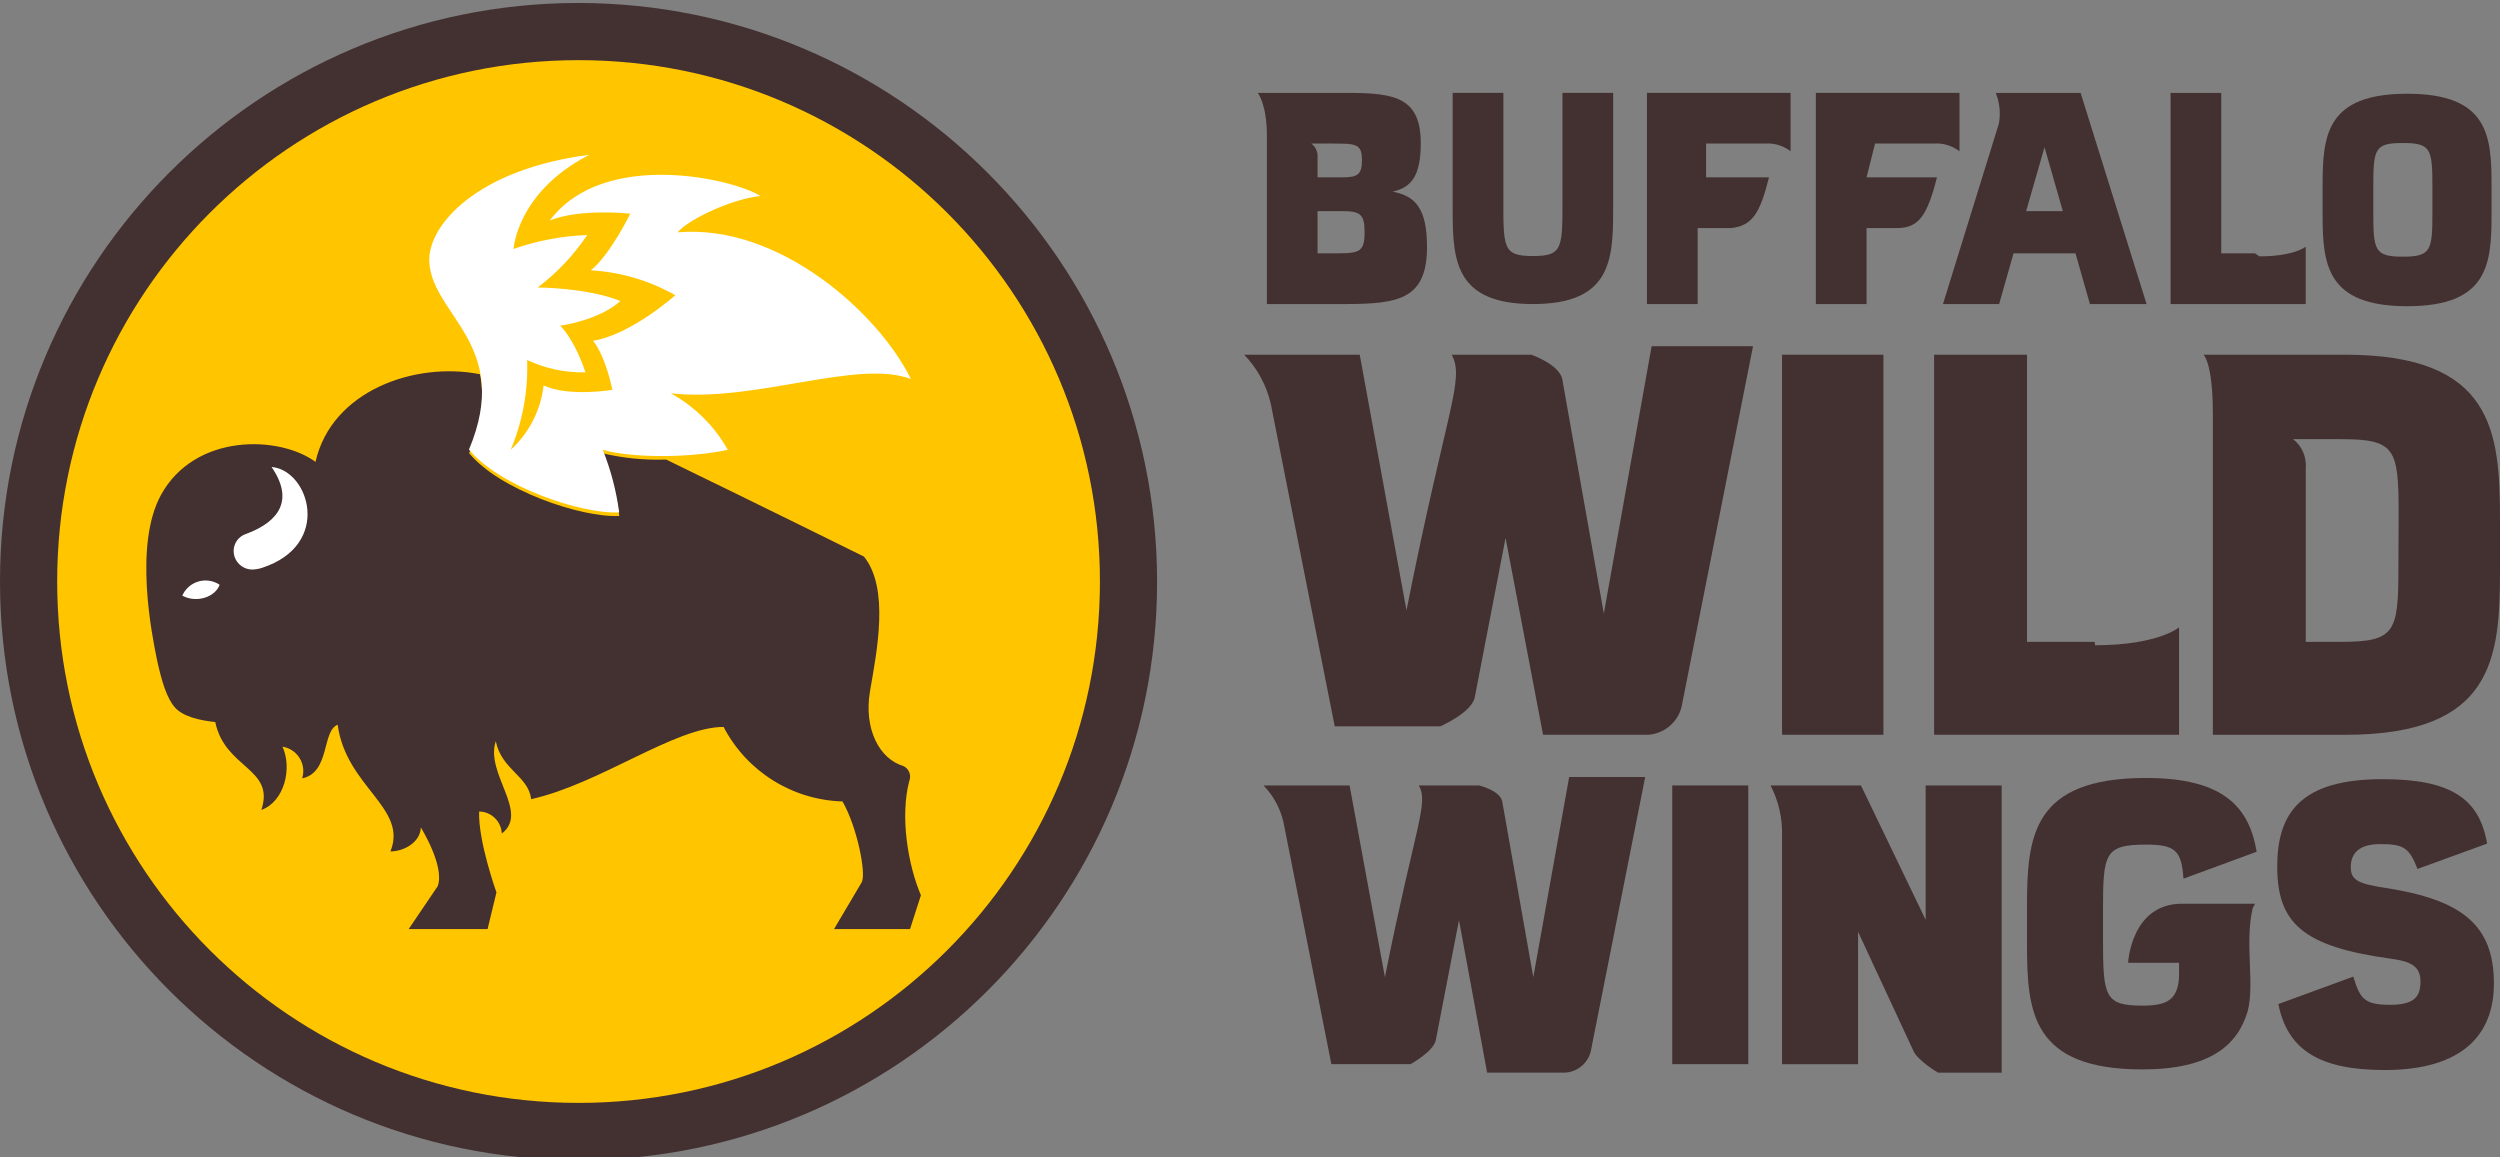 <?xml version="1.0" encoding="UTF-8"?>
<svg id="Layer_1" data-name="Layer 1" xmlns="http://www.w3.org/2000/svg" xmlns:xlink="http://www.w3.org/1999/xlink" viewBox="0 0 648 299.92">
  <rect x="0" y="0" width="648" height="299.92" fill="#808080" stroke="none"/>
  <defs>
    <style>
      .cls-1, .cls-2, .cls-3 {
        fill: none;
      }

      .cls-2 {
        clip-path: url(#clippath-1);
      }

      .cls-4 {
        fill: #fff;
      }

      .cls-5 {
        fill: #ffc600;
      }

      .cls-6 {
        fill: #433031;
      }

      .cls-3 {
        clip-path: url(#clippath);
      }
    </style>
    <clipPath id="clippath">
      <rect class="cls-1" width="648" height="299.92"/>
    </clipPath>
    <clipPath id="clippath-1">
      <rect class="cls-1" width="648" height="299.92"/>
    </clipPath>
  </defs>
  <g class="cls-3">
    <g class="cls-2">
      <g>
        <path class="cls-6" d="m149.96.77C67.14.77,0,67.91,0,150.73s67.14,149.96,149.96,149.96,149.96-67.14,149.96-149.96C299.82,67.95,232.74.87,149.96.77"/>
        <path class="cls-5" d="m149.96,15.59c74.64,0,135.14,60.5,135.14,135.14s-60.5,135.14-135.14,135.14S14.82,225.37,14.82,150.73,75.32,15.59,149.96,15.59"/>
        <path class="cls-6" d="m235.74,202.28c.5-1.48-.2-3.1-1.62-3.74-6.04-1.78-10.33-9.42-8.6-19.48,1.73-10.07,5.1-26.49-1.58-34.79,0,0-26.53-13.14-51.27-25.15-5.51.19-11.02-.35-16.4-1.6,2.1,5.21,3.52,10.65,4.25,16.22-10.07.48-31.24-6.87-38.92-16.29,3.55-8.45,3.94-15.02,2.8-20.45-16.86-3.33-38.46,4.27-42.62,22.72-9.46-6.92-31.28-7.44-40.06,8.58-7.11,12.98-2.3,36.5-1.03,42.71,1.23,5.67,2.56,10,4.66,12.37,2.1,2.36,6.35,3.35,10.44,3.77,2.56,12.19,15.57,11.89,11.95,22.79,6.02-2.19,8.03-10.81,5.49-16.4,3.5.57,5.87,3.86,5.3,7.36-.05.29-.11.57-.2.85,7.27-1.51,5.06-12.3,9.19-13.9,2.19,16.16,18.26,21.52,13.68,32.84,3.48,0,7.77-2.36,7.88-6.22,0,0,6.28,10.07,4.38,15.22l-7.53,11.12h20.45l2.3-9.5s-4.77-13.29-4.49-20.97c3.16.04,5.74,2.55,5.87,5.71,7.25-5.47-4.38-15.55-1.55-23.93,1.49,7.42,8.45,9,9.17,15.02,17.91-3.99,37.22-18.72,49.87-18.72,6.02,11.54,17.81,18.93,30.82,19.31,3.79,6.57,6.17,18.59,5.01,20.91l-7.2,12.17h19.7l2.82-8.76c-3.31-7.77-5.49-20.34-2.98-29.77"/>
        <path class="cls-4" d="m152.68,40.17c-18.7,9.61-19.57,24.37-19.57,24.37,6.14-2.17,12.58-3.39,19.09-3.61-3.5,5.21-7.84,9.81-12.85,13.59,0,0,12.68,0,21.45,3.5-5.54,5.04-15.61,6.41-15.61,6.41,0,0,3.48,3.04,6.57,12.08-5.22.13-10.4-.97-15.13-3.2.3,7.98-1.16,15.94-4.27,23.29,4.77-4.35,7.81-10.28,8.54-16.7,6.57,3.06,17.82,1.14,17.82,1.14,0,0-1.58-8.34-4.99-12.72,9.76-1.51,21.32-11.8,21.32-11.8-6.71-3.8-14.2-6.01-21.89-6.46,4.97-3.98,10.22-14.69,10.22-14.69,0,0-12.92-1.42-20.86,1.77,13.81-18.48,47.22-10.95,54.6-6.33-7.01.66-18.39,5.8-21.5,9.41,26.53-2.3,52.3,21.26,60.47,38-13.97-5.23-40.52,6.2-62.22,3.72,6.19,3.42,11.3,8.49,14.78,14.65-8.98,1.99-24.08,2.32-32.42,0,2.1,5.21,3.52,10.66,4.25,16.22-10.07.48-31.24-6.87-38.92-16.29,11.36-27.12-9.54-34.72-10.29-48.64-.48-9.48,12.43-24.04,41.42-27.74"/>
        <path class="cls-4" d="m70.39,121.04c6.96,10.14-.44,15.11-6.7,17.38-1.87.65-3.12,2.4-3.13,4.38.01,2.66,2.16,4.81,4.82,4.82.85-.02,1.69-.16,2.5-.42,18.39-5.98,12.22-25.35,2.52-26.16"/>
        <path class="cls-4" d="m47.25,154.4c1.45-3.32,5.32-4.84,8.65-3.39.36.16.7.35,1.03.56-1.16,3.22-6,4.82-9.68,2.82"/>
        <path class="cls-6" d="m418.13,54.73c0,13-.84,24.08-20.8,24.08s-20.8-11.06-20.8-24.08v-30.65h13.14v26.97c0,13.14-.24,15.32,7.66,15.32s7.66-2.19,7.66-15.32v-26.97h13.14v30.65h0Z"/>
        <path class="cls-6" d="m645.81,48.16v7.42c0,12.93-.91,23.79-21.86,23.79s-21.93-10.87-21.93-23.71v-7.63c0-12.91.93-23.73,21.93-23.73s21.86,10.82,21.86,23.73m-30.65.12v7.02c0,9.74.36,11.36,7.66,11.36s7.66-1.6,7.66-11.36v-6.7c0-9.85-.34-11.4-7.66-11.4s-7.66,1.47-7.66,11.4"/>
        <rect class="cls-6" x="461.91" y="91.94" width="26.27" height="98.51"/>
        <rect class="cls-6" x="433.45" y="203.59" width="19.7" height="72.24"/>
        <path class="cls-6" d="m584.51,234.24h-18.91c-13.26,0-13.99,15.32-13.99,15.32h13.2v3.74c-.35,5.95-3.28,7.36-9.44,7.36-9.81,0-10.27-2.32-10.27-17.02v-8.11c0-14.35.5-16.61,11.16-16.61,7.43,0,9.24,1.45,9.69,8.83l18.98-6.98c-1.92-11.3-8.25-19.12-28.67-19.12-29.58,0-30.86,15.23-30.86,33.4v9.78c0,17.51,1.25,32.36,29.9,32.36,17.51,0,24.63-6.24,27.26-14.95,1.93-6.98-.77-17.64,1.31-26.77"/>
        <path class="cls-6" d="m499.13,203.59v34.83l-16.77-34.83h-23.43c2.1,4.06,3.12,8.58,2.98,13.14v59.11h19.7v-34.32l14.28,30.71c1.01,2.63,6.46,5.8,6.46,5.8h16.48v-74.43h-19.7Z"/>
        <path class="cls-6" d="m618.32,230.15c-7.36-1.09-9-2.19-9-5.36,0-3.66,2.19-6,7.62-6,6.13,0,7.51.92,9.68,6.44l18.04-6.57c-2.01-11.71-9.46-16.7-27.12-16.7-21.32,0-27.28,8.89-27.28,22.64,0,14.64,6.57,20.75,29.33,23.88,5.41.72,7.8,1.99,7.8,5.95s-1.66,6.02-7.88,6.02c-6.68,0-7.8-1.58-9.54-7.31l-19.42,7.11c2.41,12.08,10.95,17.1,27.54,17.1,20.62,0,28.33-9.54,28.33-22.4,0-15.24-8.32-21.72-28.09-24.8"/>
        <path class="cls-6" d="m648,134.98c0-23.05-1.6-43.04-40.13-43.04h-36.72s2.42,2.01,2.42,15.24v83.28h34.3c38.54,0,40.13-19.87,40.13-42.86v-12.61h0Zm-26.33,11.95c0,16.96-.77,19.44-14.97,19.44h-9.05v-44.94c.26-2.93-.97-5.8-3.27-7.6h12.38c14.14,0,14.97,2.44,14.97,19.44l-.06,13.65h0Z"/>
        <path class="cls-6" d="m542.91,166.37h-17.51v-74.43h-24.08v98.51h63.49v-27.84s-5.43,4.64-21.76,4.64"/>
        <path class="cls-6" d="m584.51,65.67h-8.76V24.08h-13.14v54.73h35.03v-14.86s-2.98,2.5-12.02,2.5"/>
        <path class="cls-6" d="m360.94,49.67c4.82-1.04,7.32-4,7.32-12.52,0-11.77-6.53-13.07-18.8-13.07h-23.45s2.37,2.85,2.37,11.19v43.54h20.2c13.89,0,21.3-1.22,21.3-14.8,0-10.04-3.05-13.23-8.94-14.34m-21.05-12.46h5.28c6.35,0,7.84,0,7.84,4.38,0,3.52-1.05,4.38-4.93,4.38h-6.57v-5.12c.13-1.41-.48-2.78-1.6-3.63h-.02Zm4.46,28.46h-2.84v-10.95h6.22c4.73,0,5.97.66,5.97,5.45.02,5.76-1.74,5.49-9.33,5.49h-.02Z"/>
        <path class="cls-6" d="m539.3,24.08h-22c1.01,2.51,1.29,5.25.82,7.92l-14.5,46.81h14.56l3.72-13.14h16.07l3.74,13.14h14.68l-17.1-54.73h.01Zm-14.13,30.65l4.77-16.57,4.75,16.57h-9.53.01Z"/>
        <path class="cls-6" d="m428.1,89.75l-12.39,69.29-10.71-60.42c-.45-4.05-8.08-6.68-8.08-6.68h-20.64c3.45,6.48-1.27,13.69-11.72,66.27l-12.12-66.27h-29.95c3.43,3.55,5.81,7.97,6.91,12.78l16.56,83.54h27.4s8.1-3.56,8.89-7.5l7.99-41.33,9.72,51.02h27.22c4.56-.29,8.29-3.77,8.89-8.31l18.31-92.4h-26.29,0Z"/>
        <path class="cls-6" d="m406.73,201.4l-9.3,51.89-8.01-45.31c-.33-3.05-6.06-4.39-6.06-4.39h-15.58c2.59,4.84-.95,10.28-8.81,49.69l-9.16-49.69h-22.3c2.57,2.66,4.37,5.98,5.18,9.59l12.4,62.65h20.51s6.09-3.34,6.57-6.3l6-31.02,7.29,39.51h20.28c3.48-.23,6.3-2.89,6.75-6.34l13.94-70.28h-19.7Z"/>
        <path class="cls-6" d="m470.67,24.08v54.73h13.14v-19.7h7.89c5.62,0,7.84-3.2,10.36-13.14h-18.24l2.19-8.76h15.34c2.33-.16,4.63.54,6.55,2v-15.14h-37.23Z"/>
        <path class="cls-6" d="m426.89,24.08v54.73h13.14v-19.7h8.77c5.28-.63,7.36-3.63,9.72-13.14h-16.3v-8.76h15.35c2.33-.17,4.64.54,6.55,2v-15.14h-37.23Z"/>
      </g>
    </g>
  </g>
</svg>